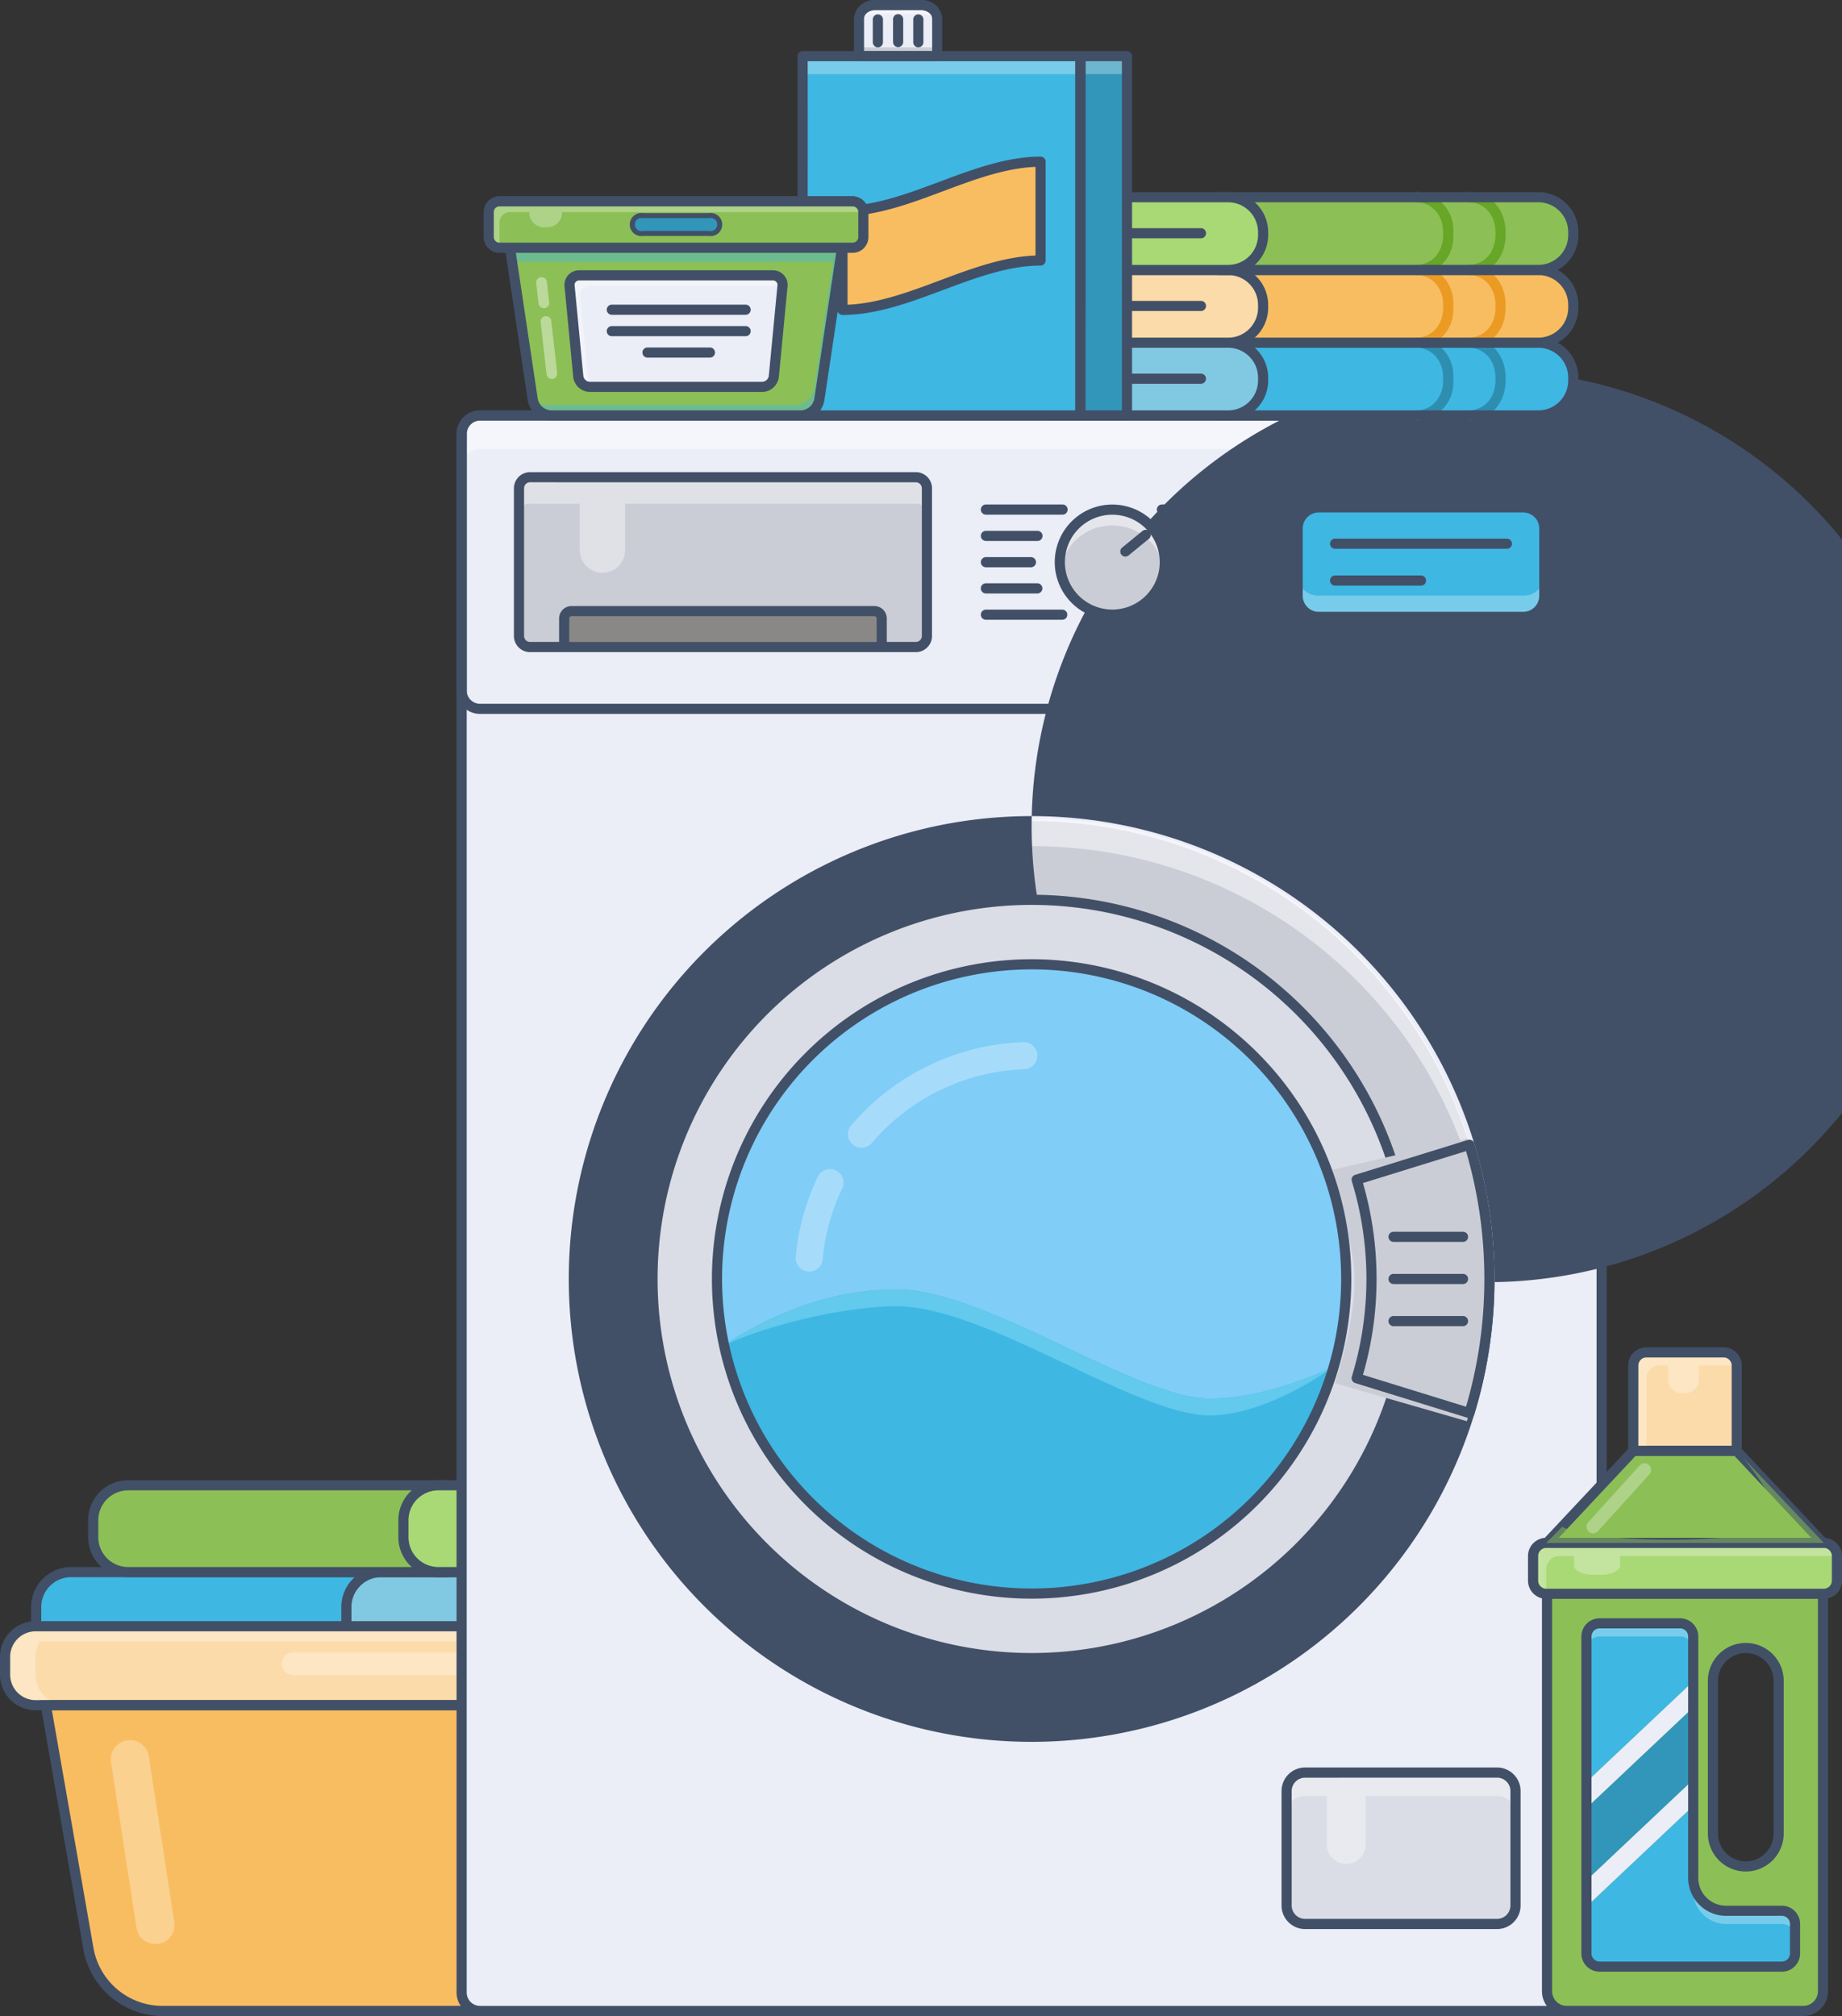 <svg xmlns="http://www.w3.org/2000/svg" width="601.131" height="657.896" viewBox="0 0 601.131 657.896">
  <rect x="0" y="0" width="601.131" height="657.896" fill="#333333" stroke="none"/>
  <g id="shirt-laundry-erestoration" transform="translate(-84.776 -70.341)">
    <g id="Group_5" data-name="Group 5" transform="translate(94.93 581.706)">
      <g id="Group_1" data-name="Group 1" transform="translate(1.656 1.656)">
        <path id="Rectangle_1" data-name="Rectangle 1" d="M11.391,0H115.347a11.389,11.389,0,0,1,11.391,11.391v5.547a11.393,11.393,0,0,1-11.393,11.393H11.391A11.391,11.391,0,0,1,0,16.94v-5.55A11.391,11.391,0,0,1,11.391,0Z" transform="translate(0 0)" fill="#3eb7e3"/>
      </g>
      <g id="Group_2" data-name="Group 2">
        <path id="Path_1" data-name="Path 1" d="M206.379,333.544H102.423A13.062,13.062,0,0,1,89.374,320.5V314.95A13.065,13.065,0,0,1,102.423,301.9H206.379a13.062,13.062,0,0,1,13.045,13.049v.952C219.424,322.843,213.821,333.544,206.379,333.544ZM102.423,305.211a9.748,9.748,0,0,0-9.737,9.737v5.545a9.748,9.748,0,0,0,9.737,9.737H206.379c5.183,0,9.732-8.933,9.732-14.33v-.952a9.745,9.745,0,0,0-9.732-9.737Z" transform="translate(-89.374 -301.901)" fill="#415067"/>
      </g>
      <g id="Group_3" data-name="Group 3" transform="translate(102.887 1.656)">
        <path id="Path_2" data-name="Path 2" d="M147.359,330.982h58.172c6.292,0,11.726-1.307,11.726-5.457,0-5.587-.166-11.123-.166-16.938,0-4.275-5.269-5.936-11.561-5.936H147.359a11.4,11.4,0,0,0-11.4,11.393v5.545a11.4,11.4,0,0,0,11.393,11.393Z" transform="translate(-135.964 -302.651)" fill="#81c9e3"/>
      </g>
      <g id="Group_4" data-name="Group 4" transform="translate(101.231)">
        <path id="Path_3" data-name="Path 3" d="M206.438,333.544H148.265A13.065,13.065,0,0,1,135.214,320.5V314.95A13.064,13.064,0,0,1,148.265,301.9h58.172c8.392,0,13.217,2.767,13.217,7.592,0,2.928.042,5.786.084,8.613.04,2.789.082,5.55.082,8.323C219.82,329.675,217.5,333.544,206.438,333.544Zm-58.172-28.333a9.748,9.748,0,0,0-9.739,9.737v5.545a9.748,9.748,0,0,0,9.739,9.737h58.172c3.028,0,10.07-.369,10.07-3.8,0-2.756-.042-5.5-.082-8.275-.042-2.844-.084-5.72-.084-8.663,0-3.975-7.581-4.28-9.9-4.28Z" transform="translate(-135.214 -301.901)" fill="#415067"/>
      </g>
    </g>
    <g id="Group_10" data-name="Group 10" transform="translate(113.542 553.373)">
      <g id="Group_6" data-name="Group 6" transform="translate(1.656 1.658)">
        <path id="Rectangle_2" data-name="Rectangle 2" d="M11.393,0H115.347a11.389,11.389,0,0,1,11.391,11.391v5.547a11.393,11.393,0,0,1-11.393,11.393H11.391A11.391,11.391,0,0,1,0,16.94V11.393A11.393,11.393,0,0,1,11.393,0Z" transform="translate(0 0)" fill="#8cc056"/>
      </g>
      <g id="Group_7" data-name="Group 7" transform="translate(0 0)">
        <path id="Path_4" data-name="Path 4" d="M214.807,320.714H110.849A13.062,13.062,0,0,1,97.8,307.665V302.12a13.065,13.065,0,0,1,13.047-13.049H214.807a13.062,13.062,0,0,1,13.045,13.049v.952C227.852,310.015,222.249,320.714,214.807,320.714ZM110.849,292.386a9.748,9.748,0,0,0-9.734,9.737v5.545a9.745,9.745,0,0,0,9.734,9.737H214.807c5.183,0,9.732-8.933,9.732-14.33v-.952a9.745,9.745,0,0,0-9.732-9.737Z" transform="translate(-97.802 -289.071)" fill="#415067"/>
      </g>
      <g id="Group_8" data-name="Group 8" transform="translate(102.885 1.658)">
        <path id="Path_5" data-name="Path 5" d="M155.788,318.153h58.172c6.292,0,11.726-1.307,11.726-5.457,0-5.587-.168-11.126-.168-16.938,0-4.278-5.267-5.936-11.558-5.936H155.788a11.4,11.4,0,0,0-11.4,11.393v5.545A11.4,11.4,0,0,0,155.788,318.153Z" transform="translate(-144.391 -289.822)" fill="#a8d975"/>
      </g>
      <g id="Group_9" data-name="Group 9" transform="translate(101.229 0)">
        <path id="Path_6" data-name="Path 6" d="M214.867,320.714H156.695a13.065,13.065,0,0,1-13.054-13.049V302.12a13.065,13.065,0,0,1,13.054-13.049h58.172c8.392,0,13.215,2.767,13.215,7.592,0,2.926.042,5.784.084,8.613.042,2.789.084,5.552.084,8.325C228.25,316.848,225.922,320.714,214.867,320.714Zm-58.172-28.331a9.75,9.75,0,0,0-9.741,9.737v5.545a9.75,9.75,0,0,0,9.741,9.737h58.172c3.028,0,10.07-.371,10.07-3.8,0-2.756-.042-5.5-.084-8.275-.042-2.847-.084-5.72-.084-8.663,0-3.975-7.579-4.28-9.9-4.28Z" transform="translate(-143.641 -289.071)" fill="#415067"/>
      </g>
    </g>
    <g id="Group_23" data-name="Group 23" transform="translate(84.776 599.373)">
      <g id="Group_11" data-name="Group 11" transform="translate(1.656 1.656)">
        <path id="Rectangle_3" data-name="Rectangle 3" d="M9.986,0H234.465a9.977,9.977,0,0,1,9.977,9.977V15.8a9.975,9.975,0,0,1-9.975,9.975H9.977A9.977,9.977,0,0,1,0,15.8V9.986A9.986,9.986,0,0,1,9.986,0Z" fill="#fbdbaa"/>
      </g>
      <g id="Group_12" data-name="Group 12" transform="translate(14.937 27.434)">
        <path id="Path_7" data-name="Path 7" d="M309.416,322.324l-.87,4.991L295.4,402.443A24.652,24.652,0,0,1,272,422.1H128.967a24.652,24.652,0,0,1-23.4-19.654L92.423,327.315l-.883-4.991Z" transform="translate(-91.54 -322.324)" fill="#f9bd61"/>
      </g>
      <g id="Group_13" data-name="Group 13" transform="translate(14.948 27.434)" opacity="0.5">
        <path id="Path_8" data-name="Path 8" d="M301.9,322.324H91.545l.883,4.991H300.961l-13.051,67.646A24.654,24.654,0,0,1,264.5,414.615H126.479a24.756,24.756,0,0,1-21.061-13.062l.157.9a24.652,24.652,0,0,0,23.4,19.654H272a24.652,24.652,0,0,0,23.4-19.654l13.146-75.128.87-4.991Z" transform="translate(-91.545 -322.324)" fill="#f9bd61"/>
      </g>
      <g id="Group_14" data-name="Group 14" transform="translate(12.992 25.778)">
        <path id="Path_9" data-name="Path 9" d="M273.049,424.655H130.038a26.361,26.361,0,0,1-25.025-21.019L90.659,321.574H312.437l-14.365,82.06a26.35,26.35,0,0,1-25.023,21.021ZM94.6,324.887l13.681,78.176a22.918,22.918,0,0,0,21.761,18.276H273.049a22.914,22.914,0,0,0,21.761-18.276L308.5,324.887Z" transform="translate(-90.659 -321.574)" fill="#415067"/>
      </g>
      <g id="Group_15" data-name="Group 15" transform="translate(1.656 1.656)" opacity="0.3">
        <path id="Path_10" data-name="Path 10" d="M320,310.651H95.5a9.979,9.979,0,0,0-9.977,9.973v5.815a9.98,9.98,0,0,0,9.977,9.986h9.975a9.977,9.977,0,0,1-9.975-9.984v-5.819a9.874,9.874,0,0,1,1.382-4.991H320a9.979,9.979,0,0,1,9.975,9.98v-4.989A9.977,9.977,0,0,0,320,310.651Z" transform="translate(-85.526 -310.651)" fill="#fff"/>
      </g>
      <g id="Group_17" data-name="Group 17" transform="translate(36.159 38.835)" opacity="0.3">
        <g id="Group_16" data-name="Group 16">
          <path id="Path_11" data-name="Path 11" d="M115.694,394.034a6.243,6.243,0,0,1-6.159-5.287l-8.312-54.076a6.236,6.236,0,1,1,12.328-1.895l8.314,54.074a6.234,6.234,0,0,1-5.218,7.109,6.679,6.679,0,0,1-.952.075Z" transform="translate(-101.15 -327.487)" fill="#fff"/>
        </g>
      </g>
      <g id="Group_18" data-name="Group 18">
        <path id="Path_12" data-name="Path 12" d="M320.9,338.992H96.41a11.651,11.651,0,0,1-11.634-11.642v-5.817A11.645,11.645,0,0,1,96.41,309.9H320.9a11.645,11.645,0,0,1,11.631,11.631v5.812A11.651,11.651,0,0,1,320.9,338.992ZM96.41,313.211a8.33,8.33,0,0,0-8.321,8.319v5.815a8.334,8.334,0,0,0,8.321,8.33H320.9a8.334,8.334,0,0,0,8.319-8.33v-5.817a8.328,8.328,0,0,0-8.319-8.317Z" transform="translate(-84.776 -309.901)" fill="#415067"/>
      </g>
      <g id="Group_20" data-name="Group 20" transform="translate(91.869 10.149)" opacity="0.3">
        <g id="Group_19" data-name="Group 19">
          <path id="Path_13" data-name="Path 13" d="M199.966,321.972H130.114a3.738,3.738,0,0,1,0-7.475h69.852a3.738,3.738,0,1,1,0,7.475Z" transform="translate(-126.377 -314.497)" fill="#fff"/>
        </g>
      </g>
      <g id="Group_22" data-name="Group 22" transform="translate(180.004 10.149)" opacity="0.3">
        <g id="Group_21" data-name="Group 21">
          <path id="Path_14" data-name="Path 14" d="M191.224,321.972h-21.2a3.738,3.738,0,0,1,0-7.475h21.2a3.738,3.738,0,1,1,0,7.475Z" transform="translate(-166.286 -314.497)" fill="#fff"/>
        </g>
      </g>
    </g>
    <g id="Group_86" data-name="Group 86" transform="translate(233.771 204.246)">
      <g id="Group_24" data-name="Group 24" transform="translate(1.656 1.663)">
        <path id="Rectangle_4" data-name="Rectangle 4" d="M6.022,0H366.014a6.027,6.027,0,0,1,6.027,6.027V514.641a6.031,6.031,0,0,1-6.031,6.031H6.024A6.024,6.024,0,0,1,0,514.647V6.022A6.022,6.022,0,0,1,6.022,0Z" fill="#ebedf7"/>
      </g>
      <g id="Group_25" data-name="Group 25" transform="translate(1.656 499.801)" opacity="0.8">
        <path id="Path_15" data-name="Path 15" d="M519.009,363.338H159.022A6.027,6.027,0,0,1,153,357.311v16.5a6.027,6.027,0,0,0,6.027,6.024H519.009a6.024,6.024,0,0,0,6.027-6.024V357.3a6.022,6.022,0,0,1-6.026,6.038Z" transform="translate(-152.995 -357.3)" fill="#ebedf7"/>
      </g>
      <g id="Group_26" data-name="Group 26" transform="translate(1.656 91.382)" opacity="0.6">
        <path id="Path_16" data-name="Path 16" d="M519.009,178.381H159.022A6.024,6.024,0,0,1,153,172.357v11a6.027,6.027,0,0,0,6.027,6.024h27.313v48.584a11,11,0,0,0,22,0V189.381h310.68a6.024,6.024,0,0,0,6.027-6.024v-11a6.022,6.022,0,0,1-6.026,6.024Z" transform="translate(-152.995 -172.357)" fill="#ebedf7"/>
      </g>
      <g id="Group_27" data-name="Group 27" transform="translate(1.656 1.663)">
        <path id="Rectangle_5" data-name="Rectangle 5" d="M6.024,0H366.016a6.024,6.024,0,0,1,6.024,6.024v83.7a6.031,6.031,0,0,1-6.031,6.031H6.031A6.031,6.031,0,0,1,0,89.714V6.024A6.024,6.024,0,0,1,6.024,0Z" transform="translate(0)" fill="#ebedf7"/>
      </g>
      <g id="Group_28" data-name="Group 28" transform="translate(1.656 1.663)" opacity="0.5">
        <path id="Path_17" data-name="Path 17" d="M519.009,131.73H159.022A6.031,6.031,0,0,0,153,137.759v11a6.031,6.031,0,0,1,6.027-6.031H519.009a6.029,6.029,0,0,1,6.027,6.031v-11a6.029,6.029,0,0,0-6.027-6.029Z" transform="translate(-152.995 -131.73)" fill="#fff"/>
      </g>
      <g id="Group_29" data-name="Group 29">
        <path id="Path_18" data-name="Path 18" d="M519.916,230.039H159.928a7.689,7.689,0,0,1-7.683-7.681v-83.7a7.692,7.692,0,0,1,7.683-7.685H519.916a7.694,7.694,0,0,1,7.683,7.685v83.7a7.692,7.692,0,0,1-7.683,7.681ZM159.928,134.3a4.375,4.375,0,0,0-4.37,4.373v83.7a4.372,4.372,0,0,0,4.37,4.368H519.916a4.375,4.375,0,0,0,4.37-4.368v-83.7a4.377,4.377,0,0,0-4.37-4.373Z" transform="translate(-152.245 -130.977)" fill="#415067"/>
      </g>
      <g id="Group_30" data-name="Group 30" transform="translate(270.883 444.534)">
        <path id="Path_19" data-name="Path 19" d="M343.59,381.681H280.93a6.035,6.035,0,0,1-6.022-6.031V338.294a6.024,6.024,0,0,1,6.022-6.02h62.66a6.02,6.02,0,0,1,6.018,6.02v37.35a6.033,6.033,0,0,1-6.018,6.038Z" transform="translate(-274.908 -332.274)" fill="#dadce6"/>
      </g>
      <g id="Group_31" data-name="Group 31" transform="translate(38.28 134.056)">
        <path id="Path_20" data-name="Path 20" d="M468.378,341.083a149.4,149.4,0,1,1-149.4-149.4,149.4,149.4,0,0,1,149.4,149.4Z" transform="translate(-169.579 -191.681)" fill="#cbcdd6"/>
      </g>
      <g id="Group_32" data-name="Group 32" transform="translate(38.277 280.037)">
        <path id="Path_21" data-name="Path 21" d="M318.975,402.489c-81.358,0-147.487-64.484-149.313-144.7-.026,1.146-.084,2.275-.084,3.421a149.4,149.4,0,1,0,298.794,0c0-1.146-.064-2.275-.091-3.421C466.469,338.006,400.335,402.489,318.975,402.489Z" transform="translate(-169.578 -257.785)" fill="#cbcdd6"/>
      </g>
      <g id="Group_33" data-name="Group 33" transform="translate(38.284 134.058)" opacity="0.5">
        <path id="Path_22" data-name="Path 22" d="M318.971,199.835c81.36,0,147.487,64.468,149.318,144.678.026-1.144.086-2.283.086-3.432a149.4,149.4,0,1,0-298.794,0c0,1.148.062,2.288.088,3.432C171.489,264.3,237.614,199.835,318.971,199.835Z" transform="translate(-169.581 -191.682)" fill="#fff"/>
      </g>
      <g id="Group_34" data-name="Group 34" transform="translate(36.623 132.408)">
        <path id="Path_23" data-name="Path 23" d="M319.88,493.037A151.051,151.051,0,1,1,470.931,341.986,151.051,151.051,0,0,1,319.88,493.037Zm0-298.79a148.783,148.783,0,1,0,0-.009Z" transform="translate(-168.829 -190.935)" fill="#415067"/>
      </g>
      <g id="Group_35" data-name="Group 35" transform="translate(63.952 159.734)">
        <path id="Path_24" data-name="Path 24" d="M428.645,327.032a123.718,123.718,0,1,1,0-.009Z" transform="translate(-181.204 -203.309)" fill="#dadce6"/>
      </g>
      <g id="Group_36" data-name="Group 36" transform="translate(85.008 180.769)">
        <path id="Path_25" data-name="Path 25" d="M396.071,315.522a103.233,103.233,0,1,0,0,.012Z" transform="translate(-190.739 -212.834)" fill="#80cdf8"/>
      </g>
      <g id="Group_37" data-name="Group 37" transform="translate(110.675 247.591)" opacity="0.3">
        <path id="Path_26" data-name="Path 26" d="M206.784,276.543a2.864,2.864,0,0,1-.411-.02,4.417,4.417,0,0,1-3.993-4.8,76.61,76.61,0,0,1,7.288-26.279,4.417,4.417,0,0,1,7.95,3.836,67.8,67.8,0,0,0-6.453,23.263A4.417,4.417,0,0,1,206.784,276.543Z" transform="translate(-202.362 -243.093)" fill="#fff"/>
      </g>
      <g id="Group_38" data-name="Group 38" transform="translate(127.733 206.171)" opacity="0.3">
        <path id="Path_27" data-name="Path 27" d="M214.507,258.79a4.417,4.417,0,0,1-3.361-7.288,77.475,77.475,0,0,1,56.18-27.163,4.419,4.419,0,1,1,.3,8.833,68.611,68.611,0,0,0-49.759,24.071A4.416,4.416,0,0,1,214.507,258.79Z" transform="translate(-210.086 -224.337)" fill="#fff"/>
      </g>
      <g id="Group_39" data-name="Group 39" transform="translate(62.286 158.08)">
        <path id="Path_28" data-name="Path 28" d="M305.838,453.318a125.379,125.379,0,1,1,125.37-125.377A125.381,125.381,0,0,1,305.838,453.318Zm0-247.448A122.067,122.067,0,1,0,427.9,327.934,122.068,122.068,0,0,0,305.838,205.87Z" transform="translate(-180.45 -202.56)" fill="#415067"/>
      </g>
      <g id="Group_40" data-name="Group 40" transform="translate(0 0.007)">
        <path id="Path_29" data-name="Path 29" d="M519.916,654.964H159.928a7.689,7.689,0,0,1-7.683-7.681V138.665a7.692,7.692,0,0,1,7.683-7.685H519.916a7.694,7.694,0,0,1,7.683,7.685V647.284A7.692,7.692,0,0,1,519.916,654.964ZM159.928,134.293a4.375,4.375,0,0,0-4.37,4.373V647.284a4.373,4.373,0,0,0,4.37,4.368H519.916a4.375,4.375,0,0,0,4.37-4.368V138.665a4.377,4.377,0,0,0-4.37-4.373Z" transform="translate(-152.245 -130.98)" fill="#415067"/>
      </g>
      <g id="Group_41" data-name="Group 41" transform="translate(270.883 444.541)" opacity="0.4">
        <path id="Path_30" data-name="Path 30" d="M343.59,332.277H280.93a6.024,6.024,0,0,0-6.022,6.013v7.416a5.894,5.894,0,0,1,6.022-5.755h7.093v15.768a6.342,6.342,0,0,0,12.685,0V339.951H343.59a5.892,5.892,0,0,1,6.018,5.755V338.29A6.02,6.02,0,0,0,343.59,332.277Z" transform="translate(-274.908 -332.277)" fill="#fff"/>
      </g>
      <g id="Group_74" data-name="Group 74" transform="translate(18.716 20.171)">
        <g id="Group_48" data-name="Group 48">
          <g id="Group_42" data-name="Group 42" transform="translate(1.656 1.656)">
            <path id="Path_31" data-name="Path 31" d="M291,196.277H165.089a3.613,3.613,0,0,1-3.62-3.608V144.48a3.62,3.62,0,0,1,3.62-3.62H291a3.617,3.617,0,0,1,3.608,3.62v48.193a3.611,3.611,0,0,1-3.608,3.6Z" transform="translate(-161.47 -140.861)" fill="#cbcdd6"/>
          </g>
          <g id="Group_43" data-name="Group 43" transform="translate(1.647 1.671)" opacity="0.4">
            <path id="Path_32" data-name="Path 32" d="M290.97,140.868H165.094a3.606,3.606,0,0,0-3.628,3.578v8.076a3.394,3.394,0,0,1,3.628-3.019h16.218v15.125a7.4,7.4,0,1,0,14.8,0V149.5h94.86a3.361,3.361,0,0,1,3.63,3.019v-8.076a3.575,3.575,0,0,0-3.628-3.578Z" transform="translate(-161.466 -140.868)" fill="#fff"/>
          </g>
          <g id="Group_44" data-name="Group 44">
            <path id="Path_33" data-name="Path 33" d="M291.9,198.84H166a5.276,5.276,0,0,1-5.276-5.265V145.387A5.28,5.28,0,0,1,166,140.111H291.9a5.278,5.278,0,0,1,5.265,5.276V193.58a5.271,5.271,0,0,1-5.265,5.26ZM166,143.41a1.965,1.965,0,0,0-1.963,1.963v48.193A1.959,1.959,0,0,0,166,195.519H291.9a1.952,1.952,0,0,0,1.952-1.952v-48.18a1.959,1.959,0,0,0-1.952-1.963Z" transform="translate(-160.72 -140.111)" fill="#415067"/>
          </g>
          <g id="Group_45" data-name="Group 45" transform="translate(16.415 45.344)">
            <path id="Path_34" data-name="Path 34" d="M269.357,160.644H170.569a2.409,2.409,0,0,0-2.416,2.4v9.324h103.62v-9.324a2.409,2.409,0,0,0-2.416-2.4Z" transform="translate(-168.153 -160.644)" fill="#8a8886"/>
          </g>
          <g id="Group_46" data-name="Group 46" transform="translate(16.415 45.344)" opacity="0.5">
            <path id="Path_35" data-name="Path 35" d="M269.357,160.644H170.569a2.409,2.409,0,0,0-2.416,2.4v5.5a2.409,2.409,0,0,1,2.416-2.407h98.788a2.409,2.409,0,0,1,2.416,2.407v-5.5a2.409,2.409,0,0,0-2.416-2.4Z" transform="translate(-168.153 -160.644)" fill="#8a8886"/>
          </g>
          <g id="Group_47" data-name="Group 47" transform="translate(14.752 43.688)">
            <path id="Path_36" data-name="Path 36" d="M274.339,174.935H167.4v-10.98a4.07,4.07,0,0,1,4.072-4.061h98.788a4.07,4.07,0,0,1,4.072,4.061Zm-103.62-3.313H271.027v-7.667a.755.755,0,0,0-.76-.749H171.479a.755.755,0,0,0-.76.749Z" transform="translate(-167.4 -159.894)" fill="#415067"/>
          </g>
        </g>
        <g id="Group_56" data-name="Group 56" transform="translate(254.117 9.845)">
          <g id="Group_49" data-name="Group 49" transform="translate(1.656 1.659)">
            <path id="Path_37" data-name="Path 37" d="M350.165,181.051H283.413a6.864,6.864,0,0,1-6.872-6.872v-22a6.861,6.861,0,0,1,6.872-6.861h66.752a6.861,6.861,0,0,1,6.872,6.861v22a6.863,6.863,0,0,1-6.872,6.872Z" transform="translate(-276.541 -145.32)" fill="#3eb7e3"/>
          </g>
          <g id="Group_50" data-name="Group 50" transform="translate(1.656 1.656)" opacity="0.4">
            <path id="Path_38" data-name="Path 38" d="M350.165,145.319H283.413a6.861,6.861,0,0,0-6.872,6.861v6.66a6.733,6.733,0,0,1,6.872-6.594h66.752a6.733,6.733,0,0,1,6.872,6.594v-6.66a6.861,6.861,0,0,0-6.872-6.861Z" transform="translate(-276.541 -145.319)" fill="#3eb7e3"/>
          </g>
          <g id="Group_51" data-name="Group 51" transform="translate(1.656 23.87)" opacity="0.3">
            <path id="Path_39" data-name="Path 39" d="M350.165,168.9H283.413a6.861,6.861,0,0,1-6.872-6.861v-6.658a6.733,6.733,0,0,0,6.872,6.592h66.752a6.733,6.733,0,0,0,6.872-6.592v6.658a6.861,6.861,0,0,1-6.872,6.861Z" transform="translate(-276.541 -155.378)" fill="#fff"/>
          </g>
          <g id="Group_52" data-name="Group 52">
            <path id="Path_40" data-name="Path 40" d="M351.072,183.613H284.32a8.538,8.538,0,0,1-8.529-8.529v-22a8.531,8.531,0,0,1,8.529-8.518h66.752a8.531,8.531,0,0,1,8.529,8.518v22a8.537,8.537,0,0,1-8.529,8.529ZM284.32,147.882a5.218,5.218,0,0,0-5.216,5.205v22a5.223,5.223,0,0,0,5.216,5.216h66.752a5.221,5.221,0,0,0,5.216-5.216v-22a5.216,5.216,0,0,0-5.216-5.205Z" transform="translate(-275.791 -144.569)" fill="#415067"/>
          </g>
          <g id="Group_55" data-name="Group 55" transform="translate(12.221 11.846)">
            <g id="Group_53" data-name="Group 53">
              <path id="Path_41" data-name="Path 41" d="M339.036,153.246H282.981a1.656,1.656,0,0,1,0-3.312h56.055a1.656,1.656,0,0,1,0,3.313Z" transform="translate(-281.325 -149.933)" fill="#415067"/>
            </g>
            <g id="Group_54" data-name="Group 54" transform="translate(0 12.029)">
              <path id="Path_42" data-name="Path 42" d="M311.014,158.693H282.981a1.656,1.656,0,0,1,0-3.313h28.033a1.656,1.656,0,0,1,0,3.313Z" transform="translate(-281.325 -155.38)" fill="#415067"/>
            </g>
          </g>
        </g>
        <g id="Group_73" data-name="Group 73" transform="translate(152.376 10.554)">
          <g id="Group_61" data-name="Group 61" transform="translate(24.126 0.02)">
            <g id="Group_57" data-name="Group 57" transform="translate(1.647 1.658)">
              <path id="Path_43" data-name="Path 43" d="M275.665,162.789a17.126,17.126,0,1,1-5.016-12.123A17.136,17.136,0,0,1,275.665,162.789Z" transform="translate(-241.391 -145.65)" fill="#cbcdd6"/>
            </g>
            <g id="Group_58" data-name="Group 58" transform="translate(1.647 1.65)" opacity="0.5">
              <path id="Path_44" data-name="Path 44" d="M258.523,150.831a16.958,16.958,0,0,1,16.894,14.381,16.593,16.593,0,0,0,.247-2.429,17.137,17.137,0,1,0-34.274,0,16.3,16.3,0,0,0,.25,2.429,16.949,16.949,0,0,1,16.883-14.381Z" transform="translate(-241.391 -145.646)" fill="#fff"/>
            </g>
            <g id="Group_59" data-name="Group 59">
              <path id="Path_45" data-name="Path 45" d="M259.425,182.476a18.789,18.789,0,1,1,18.8-18.771,18.789,18.789,0,0,1-18.8,18.771Zm0-34.263A15.476,15.476,0,1,0,274.91,163.7a15.476,15.476,0,0,0-15.485-15.481Z" transform="translate(-240.645 -144.899)" fill="#415067"/>
            </g>
            <g id="Group_60" data-name="Group 60" transform="translate(21.386 8.24)">
              <path id="Path_46" data-name="Path 46" d="M251.987,157.366a1.656,1.656,0,0,1-1.049-2.939L257.574,149a1.656,1.656,0,1,1,2.1,2.564l-6.636,5.424a1.654,1.654,0,0,1-1.049.373Z" transform="translate(-250.329 -148.63)" fill="#415067"/>
            </g>
          </g>
          <g id="Group_72" data-name="Group 72">
            <g id="Group_62" data-name="Group 62" transform="translate(57.446)">
              <path id="Path_47" data-name="Path 47" d="M282.434,148.2H257.389a1.656,1.656,0,0,1,0-3.312h25.045a1.656,1.656,0,1,1,0,3.313Z" transform="translate(-255.733 -144.89)" fill="#415067"/>
            </g>
            <g id="Group_63" data-name="Group 63" transform="translate(0.009)">
              <path id="Path_48" data-name="Path 48" d="M256.392,148.2H231.38a1.656,1.656,0,1,1,0-3.312h25.012a1.656,1.656,0,1,1,0,3.313Z" transform="translate(-229.724 -144.89)" fill="#415067"/>
            </g>
            <g id="Group_64" data-name="Group 64" transform="translate(65.621 8.59)">
              <path id="Path_49" data-name="Path 49" d="M277.961,152.093h-16.87a1.656,1.656,0,0,1,0-3.313h16.87a1.656,1.656,0,1,1,0,3.313Z" transform="translate(-259.435 -148.78)" fill="#415067"/>
            </g>
            <g id="Group_65" data-name="Group 65" transform="translate(0.009 8.59)">
              <path id="Path_50" data-name="Path 50" d="M248.2,152.093H231.38a1.656,1.656,0,0,1,0-3.313H248.2a1.656,1.656,0,1,1,0,3.313Z" transform="translate(-229.724 -148.78)" fill="#415067"/>
            </g>
            <g id="Group_66" data-name="Group 66" transform="translate(67.743 17.172)">
              <path id="Path_51" data-name="Path 51" d="M276.8,155.979H262.052a1.656,1.656,0,0,1,0-3.312H276.8a1.656,1.656,0,1,1,0,3.313Z" transform="translate(-260.396 -152.666)" fill="#415067"/>
            </g>
            <g id="Group_67" data-name="Group 67" transform="translate(0.009 17.172)">
              <path id="Path_52" data-name="Path 52" d="M246.072,155.979H231.38a1.656,1.656,0,0,1,0-3.312h14.692a1.656,1.656,0,1,1,0,3.313Z" transform="translate(-229.724 -152.666)" fill="#415067"/>
            </g>
            <g id="Group_68" data-name="Group 68" transform="translate(65.674 25.712)">
              <path id="Path_53" data-name="Path 53" d="M277.932,159.846H261.115a1.656,1.656,0,0,1,0-3.312h16.817a1.656,1.656,0,1,1,0,3.313Z" transform="translate(-259.459 -156.533)" fill="#415067"/>
            </g>
            <g id="Group_69" data-name="Group 69" transform="translate(0 25.712)">
              <path id="Path_54" data-name="Path 54" d="M248.16,159.846H231.376a1.656,1.656,0,1,1,0-3.312H248.16a1.656,1.656,0,1,1,0,3.313Z" transform="translate(-229.72 -156.533)" fill="#415067"/>
            </g>
            <g id="Group_70" data-name="Group 70" transform="translate(57.536 34.302)">
              <path id="Path_55" data-name="Path 55" d="M282.385,163.736H257.43a1.656,1.656,0,0,1,0-3.313h24.954a1.656,1.656,0,1,1,0,3.313Z" transform="translate(-255.774 -160.423)" fill="#415067"/>
            </g>
            <g id="Group_71" data-name="Group 71" transform="translate(0.009 34.302)">
              <path id="Path_56" data-name="Path 56" d="M256.286,163.736H231.38a1.656,1.656,0,0,1,0-3.313h24.906a1.656,1.656,0,0,1,0,3.313Z" transform="translate(-229.724 -160.423)" fill="#415067"/>
            </g>
          </g>
        </g>
      </g>
      <g id="Group_75" data-name="Group 75" transform="translate(269.227 442.878)">
        <path id="Path_57" data-name="Path 57" d="M344.5,384.251h-62.66a7.692,7.692,0,0,1-7.678-7.687V339.2a7.687,7.687,0,0,1,7.678-7.676H344.5a7.685,7.685,0,0,1,7.674,7.676v37.35a7.69,7.69,0,0,1-7.674,7.7Zm-62.66-49.4a4.37,4.37,0,0,0-4.366,4.35v37.35a4.374,4.374,0,0,0,4.366,4.375H344.5a4.373,4.373,0,0,0,4.362-4.375V339.2a4.368,4.368,0,0,0-4.362-4.364Z" transform="translate(-274.158 -331.524)" fill="#415067"/>
      </g>
      <g id="Group_76" data-name="Group 76" transform="translate(284.144 237.645)">
        <path id="Path_58" data-name="Path 58" d="M326.683,238.589l-45.77,10.6c3.131,10.231,8.946,23.936,8.946,35.208s-3.251,23.81-6.38,34.04l43,12.384a166.177,166.177,0,0,0,7.374-46.424,161.8,161.8,0,0,0-7.168-45.808Z" transform="translate(-280.913 -238.589)" fill="#cbcdd6"/>
      </g>
      <g id="Group_77" data-name="Group 77" transform="translate(293.75 239.681)">
        <path id="Path_59" data-name="Path 59" d="M322.05,239.511,285.263,250.9a110.831,110.831,0,0,1,0,64.78l36.787,11.38A149.63,149.63,0,0,0,322.05,239.511Z" transform="translate(-285.263 -239.511)" fill="#cbcdd6"/>
      </g>
      <g id="Group_78" data-name="Group 78" transform="translate(292.093 238.017)">
        <path id="Path_60" data-name="Path 60" d="M322.956,329.615a1.651,1.651,0,0,1-.49-.073l-36.787-11.38a1.656,1.656,0,0,1-1.093-2.069,109.175,109.175,0,0,0,0-63.808,1.656,1.656,0,0,1,1.093-2.069l36.787-11.384a1.658,1.658,0,0,1,2.074,1.093,151.314,151.314,0,0,1,0,88.524A1.658,1.658,0,0,1,322.956,329.615Zm-34.733-14.133,33.631,10.4a148.1,148.1,0,0,0,0-83.4L288.223,252.9A112.467,112.467,0,0,1,288.223,315.481Z" transform="translate(-284.513 -238.757)" fill="#415067"/>
      </g>
      <g id="Group_79" data-name="Group 79" transform="translate(304.13 281.801)">
        <path id="Path_61" data-name="Path 61" d="M314.286,261.9H291.619a1.656,1.656,0,0,1,0-3.312h22.667a1.656,1.656,0,1,1,0,3.313Z" transform="translate(-289.963 -258.584)" fill="#415067"/>
      </g>
      <g id="Group_80" data-name="Group 80" transform="translate(304.13 295.55)">
        <path id="Path_62" data-name="Path 62" d="M314.286,268.123H291.619a1.656,1.656,0,0,1,0-3.312h22.667a1.656,1.656,0,1,1,0,3.313Z" transform="translate(-289.963 -264.81)" fill="#415067"/>
      </g>
      <g id="Group_81" data-name="Group 81" transform="translate(304.13 268.052)">
        <path id="Path_63" data-name="Path 63" d="M314.286,255.671H291.619a1.656,1.656,0,0,1,0-3.312h22.667a1.656,1.656,0,1,1,0,3.313Z" transform="translate(-289.963 -252.358)" fill="#415067"/>
      </g>
      <g id="Group_83" data-name="Group 83" transform="translate(87.316 286.863)">
        <g id="Group_82" data-name="Group 82">
          <path id="Path_64" data-name="Path 64" d="M390.739,286.117a102.666,102.666,0,0,1-198.955-7.036c21.717-14.3,41.517-18.206,56.2-18.206,29.592,0,77.869,35.636,102.448,35.636C362.966,296.512,377.871,292.056,390.739,286.117Z" transform="translate(-191.784 -260.876)" fill="#3eb7e3"/>
        </g>
      </g>
      <g id="Group_84" data-name="Group 84" transform="translate(87.316 286.858)">
        <path id="Path_65" data-name="Path 65" d="M247.982,266.377c29.592,0,77.869,35.638,102.448,35.638,11.85,0,27.039-6.612,40.309-15.9-12.868,5.938-27.768,10.395-40.309,10.395-24.579,0-72.862-35.636-102.448-35.636-14.681,0-34.481,3.907-56.2,18.206C209.292,271.222,233.579,266.377,247.982,266.377Z" transform="translate(-191.784 -260.874)" fill="#63c9ed"/>
      </g>
      <g id="Group_85" data-name="Group 85" transform="translate(83.339 179.122)">
        <path id="Path_66" data-name="Path 66" d="M294.319,420.746A104.329,104.329,0,1,1,398.641,316.422,104.33,104.33,0,0,1,294.319,420.746Zm0-205.343a101.017,101.017,0,1,0,101.01,101.016A101.018,101.018,0,0,0,294.319,215.4Z" transform="translate(-189.983 -212.088)" fill="#415067"/>
      </g>
    </g>
    <g id="Group_117" data-name="Group 117" transform="translate(414.037 133.045)">
      <g id="Group_96" data-name="Group 96" transform="translate(0 47.471)">
        <g id="Group_87" data-name="Group 87" transform="translate(57.444 1.656)">
          <path id="Rectangle_6" data-name="Rectangle 6" d="M11.391,0H115.347a11.389,11.389,0,0,1,11.391,11.391v.954a11.391,11.391,0,0,1-11.391,11.391H11.391A11.391,11.391,0,0,1,0,12.345v-.954A11.391,11.391,0,0,1,11.391,0Z" transform="translate(0 0)" fill="#3eb7e3"/>
        </g>
        <g id="Group_89" data-name="Group 89" transform="translate(150.004 0)">
          <g id="Group_88" data-name="Group 88">
            <path id="Path_67" data-name="Path 67" d="M301.8,147.281v-3.313c5.079,0,8.776-4.094,8.776-9.737v-.952c0-5.642-3.69-9.737-8.776-9.737v-3.313c7,0,12.089,5.488,12.089,13.049v.952C313.886,141.793,308.8,147.281,301.8,147.281Z" transform="translate(-301.8 -120.231)" fill="#2e8eb0"/>
          </g>
        </g>
        <g id="Group_91" data-name="Group 91" transform="translate(132.912 0)">
          <g id="Group_90" data-name="Group 90">
            <path id="Path_68" data-name="Path 68" d="M294.06,147.281v-3.313c5.079,0,8.787-4.094,8.787-9.737v-.952c0-5.642-3.7-9.737-8.787-9.737v-3.313a12.323,12.323,0,0,1,12.1,13.049v.952a12.323,12.323,0,0,1-12.1,13.049Z" transform="translate(-294.06 -120.231)" fill="#2e8eb0"/>
          </g>
        </g>
        <g id="Group_92" data-name="Group 92" transform="translate(55.787 0)">
          <path id="Path_69" data-name="Path 69" d="M376.137,147.281H272.181a13.062,13.062,0,0,1-13.045-13.049v-.952a13.062,13.062,0,0,1,13.045-13.049H376.137a13.062,13.062,0,0,1,13.047,13.049v.952a13.062,13.062,0,0,1-13.047,13.049ZM272.181,123.544a9.745,9.745,0,0,0-9.732,9.737v.952a9.745,9.745,0,0,0,9.732,9.737H376.137a9.745,9.745,0,0,0,9.734-9.737v-.952a9.745,9.745,0,0,0-9.734-9.737Z" transform="translate(-259.136 -120.231)" fill="#415067"/>
        </g>
        <g id="Group_93" data-name="Group 93" transform="translate(1.656 1.656)">
          <path id="Path_70" data-name="Path 70" d="M304.521,144.719H246.35c-6.292,0-11.726-1.307-11.726-5.459,0-5.583,10.892-6.528,10.892-6.528s-10.724,0-10.724-5.815c0-4.275,5.267-5.936,11.558-5.936h58.17a11.4,11.4,0,0,1,11.4,11.391v.954a11.4,11.4,0,0,1-11.4,11.393Z" transform="translate(-234.624 -120.981)" fill="#81c9e3"/>
        </g>
        <g id="Group_94" data-name="Group 94">
          <path id="Path_71" data-name="Path 71" d="M305.427,147.281h-58.17c-11.059,0-13.383-3.871-13.383-7.115a7.131,7.131,0,0,1,4.9-6.281,6.625,6.625,0,0,1-4.73-6.062c0-4.825,4.816-7.592,13.215-7.592h58.17A13.065,13.065,0,0,1,318.48,133.28v.952A13.065,13.065,0,0,1,305.427,147.281Zm-58.17-23.738c-2.323,0-9.9.309-9.9,4.28s8.977,4.158,9.067,4.158a1.658,1.658,0,1,1,.144,3.313c-2.429.221-9.379,1.575-9.379,4.878,0,3.43,7.04,3.8,10.07,3.8h58.17a9.75,9.75,0,0,0,9.741-9.737v-.952a9.75,9.75,0,0,0-9.741-9.737Z" transform="translate(-233.874 -120.231)" fill="#415067"/>
        </g>
        <g id="Group_95" data-name="Group 95" transform="translate(10.892 11.751)">
          <path id="Path_72" data-name="Path 72" d="M290.576,128.865H240.462a1.656,1.656,0,0,1,0-3.313h50.114a1.656,1.656,0,1,1,0,3.313Z" transform="translate(-238.806 -125.552)" fill="#415067"/>
        </g>
      </g>
      <g id="Group_106" data-name="Group 106" transform="translate(0 23.735)">
        <g id="Group_97" data-name="Group 97" transform="translate(57.444 1.656)">
          <path id="Rectangle_7" data-name="Rectangle 7" d="M11.4,0H115.347a11.389,11.389,0,0,1,11.391,11.391v.95a11.4,11.4,0,0,1-11.4,11.4H11.391A11.391,11.391,0,0,1,0,12.345V11.4A11.4,11.4,0,0,1,11.4,0Z" transform="translate(0 0)" fill="#f9bd61"/>
        </g>
        <g id="Group_99" data-name="Group 99" transform="translate(150.004)">
          <g id="Group_98" data-name="Group 98">
            <path id="Path_73" data-name="Path 73" d="M301.8,136.531v-3.313c5.079,0,8.776-4.094,8.776-9.739v-.945c0-5.645-3.69-9.739-8.776-9.739v-3.313c7,0,12.089,5.488,12.089,13.051v.945C313.886,131.043,308.8,136.531,301.8,136.531Z" transform="translate(-301.8 -109.483)" fill="#eb9b23"/>
          </g>
        </g>
        <g id="Group_101" data-name="Group 101" transform="translate(132.912)">
          <g id="Group_100" data-name="Group 100">
            <path id="Path_74" data-name="Path 74" d="M294.06,136.531v-3.313c5.079,0,8.787-4.094,8.787-9.739v-.945c0-5.645-3.7-9.739-8.787-9.739v-3.313a12.323,12.323,0,0,1,12.1,13.051v.945a12.325,12.325,0,0,1-12.1,13.051Z" transform="translate(-294.06 -109.483)" fill="#eb9b23"/>
          </g>
        </g>
        <g id="Group_102" data-name="Group 102" transform="translate(55.787)">
          <path id="Path_75" data-name="Path 75" d="M376.137,136.531H272.181a13.062,13.062,0,0,1-13.045-13.051v-.945a13.062,13.062,0,0,1,13.045-13.051H376.137a13.062,13.062,0,0,1,13.047,13.051v.945a13.062,13.062,0,0,1-13.047,13.051ZM272.181,112.8a9.745,9.745,0,0,0-9.732,9.739v.945a9.745,9.745,0,0,0,9.732,9.739H376.137a9.748,9.748,0,0,0,9.734-9.739v-.945a9.748,9.748,0,0,0-9.734-9.739Z" transform="translate(-259.136 -109.483)" fill="#415067"/>
        </g>
        <g id="Group_103" data-name="Group 103" transform="translate(1.656 1.656)">
          <path id="Path_76" data-name="Path 76" d="M304.521,133.968H246.35c-6.292,0-11.726-1.307-11.726-5.461,0-5.578,10.892-6.526,10.892-6.526s-10.724,0-10.724-5.819c0-4.271,5.267-5.929,11.558-5.929h58.17a11.4,11.4,0,0,1,11.4,11.4v.945a11.4,11.4,0,0,1-11.4,11.4Z" transform="translate(-234.624 -110.233)" fill="#fbdbaa"/>
        </g>
        <g id="Group_104" data-name="Group 104">
          <path id="Path_77" data-name="Path 77" d="M305.427,136.531h-58.17c-11.059,0-13.383-3.869-13.383-7.118a7.133,7.133,0,0,1,4.9-6.281,6.625,6.625,0,0,1-4.735-6.064c0-4.821,4.816-7.586,13.215-7.586h58.17a13.067,13.067,0,0,1,13.054,13.051v.945a13.067,13.067,0,0,1-13.054,13.051ZM247.257,112.8c-2.323,0-9.9.309-9.9,4.273,0,3.381,6.716,4.156,9.07,4.163a1.658,1.658,0,1,1,.141,3.313c-2.429.221-9.379,1.577-9.379,4.876,0,3.436,7.04,3.8,10.07,3.8h58.17a9.75,9.75,0,0,0,9.741-9.739v-.945a9.75,9.75,0,0,0-9.741-9.739Z" transform="translate(-233.874 -109.483)" fill="#415067"/>
        </g>
        <g id="Group_105" data-name="Group 105" transform="translate(10.892 11.742)">
          <path id="Path_78" data-name="Path 78" d="M290.576,118.113H240.462a1.656,1.656,0,0,1,0-3.312h50.114a1.656,1.656,0,1,1,0,3.313Z" transform="translate(-238.806 -114.8)" fill="#415067"/>
        </g>
      </g>
      <g id="Group_116" data-name="Group 116">
        <g id="Group_107" data-name="Group 107" transform="translate(57.444 1.656)">
          <path id="Rectangle_8" data-name="Rectangle 8" d="M11.393,0H115.347a11.389,11.389,0,0,1,11.391,11.391v.954a11.388,11.388,0,0,1-11.388,11.388H11.391A11.391,11.391,0,0,1,0,12.345v-.952A11.393,11.393,0,0,1,11.393,0Z" transform="translate(0 0)" fill="#8cc056"/>
        </g>
        <g id="Group_109" data-name="Group 109" transform="translate(150.004 0)">
          <g id="Group_108" data-name="Group 108">
            <path id="Path_79" data-name="Path 79" d="M301.8,125.783V122.47c5.079,0,8.776-4.1,8.776-9.737v-.954c0-5.64-3.69-9.732-8.776-9.732V98.735c7,0,12.089,5.486,12.089,13.045v.954C313.886,120.3,308.8,125.783,301.8,125.783Z" transform="translate(-301.8 -98.735)" fill="#67a626"/>
          </g>
        </g>
        <g id="Group_111" data-name="Group 111" transform="translate(132.912 0)">
          <g id="Group_110" data-name="Group 110">
            <path id="Path_80" data-name="Path 80" d="M294.06,125.783V122.47c5.079,0,8.787-4.1,8.787-9.737v-.954c0-5.64-3.7-9.732-8.787-9.732V98.735a12.32,12.32,0,0,1,12.1,13.045v.954a12.325,12.325,0,0,1-12.1,13.049Z" transform="translate(-294.06 -98.735)" fill="#67a626"/>
          </g>
        </g>
        <g id="Group_112" data-name="Group 112" transform="translate(55.787)">
          <path id="Path_81" data-name="Path 81" d="M376.137,125.783H272.181a13.062,13.062,0,0,1-13.045-13.049v-.954a13.06,13.06,0,0,1,13.045-13.045H376.137a13.06,13.06,0,0,1,13.047,13.045v.954a13.062,13.062,0,0,1-13.047,13.049ZM272.181,102.048a9.743,9.743,0,0,0-9.732,9.732v.954a9.745,9.745,0,0,0,9.732,9.737H376.137a9.745,9.745,0,0,0,9.734-9.737v-.954a9.743,9.743,0,0,0-9.734-9.732Z" transform="translate(-259.136 -98.735)" fill="#415067"/>
        </g>
        <g id="Group_113" data-name="Group 113" transform="translate(1.656 1.656)">
          <path id="Path_82" data-name="Path 82" d="M304.521,123.22H246.35c-6.292,0-11.726-1.307-11.726-5.461,0-5.578,10.892-6.523,10.892-6.523s-10.724,0-10.724-5.817c0-4.275,5.267-5.934,11.558-5.934h58.17a11.4,11.4,0,0,1,11.4,11.391v.952a11.4,11.4,0,0,1-11.4,11.393Z" transform="translate(-234.624 -99.485)" fill="#a8d975"/>
        </g>
        <g id="Group_114" data-name="Group 114">
          <path id="Path_83" data-name="Path 83" d="M305.427,125.783h-58.17c-11.059,0-13.383-3.871-13.383-7.118a7.129,7.129,0,0,1,4.9-6.278,6.625,6.625,0,0,1-4.733-6.062c0-4.823,4.816-7.59,13.215-7.59h58.17A13.062,13.062,0,0,1,318.48,111.78v.954a13.065,13.065,0,0,1-13.054,13.049Zm-58.17-23.735c-2.323,0-9.9.307-9.9,4.278,0,3.377,6.716,4.154,9.07,4.161a1.658,1.658,0,1,1,.141,3.313c-2.429.221-9.379,1.575-9.379,4.874,0,3.434,7.04,3.8,10.07,3.8h58.17a9.75,9.75,0,0,0,9.741-9.737v-.954a9.748,9.748,0,0,0-9.741-9.732Z" transform="translate(-233.874 -98.735)" fill="#415067"/>
        </g>
        <g id="Group_115" data-name="Group 115" transform="translate(10.892 11.751)">
          <path id="Path_84" data-name="Path 84" d="M290.576,107.369H240.462a1.656,1.656,0,0,1,0-3.313h50.114a1.656,1.656,0,1,1,0,3.313Z" transform="translate(-238.806 -104.056)" fill="#415067"/>
        </g>
      </g>
    </g>
    <g id="Group_136" data-name="Group 136" transform="translate(345.052 70.341)">
      <g id="Group_118" data-name="Group 118" transform="translate(1.656 18.324)">
        <rect id="Rectangle_9" data-name="Rectangle 9" width="90.666" height="117.241" fill="#3eb7e3"/>
      </g>
      <g id="Group_119" data-name="Group 119" transform="translate(1.656 18.324)" opacity="0.3">
        <rect id="Rectangle_10" data-name="Rectangle 10" width="90.666" height="5.863" fill="#fff"/>
      </g>
      <g id="Group_120" data-name="Group 120" transform="translate(92.32 18.324)">
        <rect id="Rectangle_11" data-name="Rectangle 11" width="15.193" height="117.241" fill="#3196ba"/>
      </g>
      <g id="Group_121" data-name="Group 121" transform="translate(92.32 18.324)" opacity="0.3">
        <rect id="Rectangle_12" data-name="Rectangle 12" width="15.193" height="5.863" fill="#fff"/>
      </g>
      <g id="Group_122" data-name="Group 122" transform="translate(14.666 52.763)">
        <path id="Path_85" data-name="Path 85" d="M273.922,126.476c-21.547,0-43.1,16.121-64.645,16.121V110.355c21.549,0,43.1-16.121,64.645-16.121Z" transform="translate(-209.277 -94.234)" fill="#f9bd61"/>
      </g>
      <g id="Group_123" data-name="Group 123" transform="translate(13.009 51.109)">
        <path id="Path_86" data-name="Path 86" d="M210.183,145.16a1.656,1.656,0,0,1-1.656-1.656V111.262a1.656,1.656,0,0,1,1.656-1.656c10.474,0,21.286-4.044,31.743-7.95,10.733-4.015,21.829-8.171,32.9-8.171a1.656,1.656,0,0,1,1.656,1.656v32.242a1.656,1.656,0,0,1-1.656,1.656c-10.472,0-21.286,4.046-31.741,7.95C232.355,141,221.258,145.16,210.183,145.16Zm1.656-32.275v28.929c9.957-.393,20.182-4.218,30.087-7.924,10.2-3.814,20.723-7.751,31.246-8.136V96.831c-9.955.391-20.18,4.218-30.084,7.921-10.2,3.814-20.725,7.758-31.248,8.133Z" transform="translate(-208.527 -93.485)" fill="#415067"/>
      </g>
      <g id="Group_131" data-name="Group 131" transform="translate(18.398)">
        <g id="Group_124" data-name="Group 124" transform="translate(1.656 1.646)">
          <path id="Path_87" data-name="Path 87" d="M211.717,87.765V75.52A4.9,4.9,0,0,1,217,71.1h14.966a4.9,4.9,0,0,1,5.28,4.417V87.765Z" transform="translate(-211.717 -71.087)" fill="#ebedf7"/>
        </g>
        <g id="Group_125" data-name="Group 125" transform="translate(1.656 1.659)" opacity="0.5">
          <path id="Path_88" data-name="Path 88" d="M231.963,71.109H217a4.9,4.9,0,0,0-5.28,4.417v2.025c0-2.034,2.365-3.679,5.28-3.679h14.966c2.915,0,5.28,1.645,5.28,3.679V75.526a4.9,4.9,0,0,0-5.28-4.417Z" transform="translate(-211.717 -71.093)" fill="#fff"/>
        </g>
        <g id="Group_126" data-name="Group 126" transform="translate(1.656 15.442)">
          <rect id="Rectangle_13" data-name="Rectangle 13" width="25.529" height="2.882" fill="#cbcdd6"/>
        </g>
        <g id="Group_127" data-name="Group 127">
          <path id="Path_89" data-name="Path 89" d="M238.15,90.322H212.623a1.656,1.656,0,0,1-1.656-1.656V76.42a6.552,6.552,0,0,1,6.936-6.066h14.966a6.552,6.552,0,0,1,6.936,6.066V88.665a1.656,1.656,0,0,1-1.656,1.656Zm-23.87-3.313h22.214V76.42c0-1.493-1.661-2.754-3.624-2.754H217.9c-1.963,0-3.624,1.261-3.624,2.754Z" transform="translate(-210.967 -70.341)" fill="#415067"/>
        </g>
        <g id="Group_128" data-name="Group 128" transform="translate(6.164 4.696)">
          <path id="Path_90" data-name="Path 90" d="M215.414,83.214a1.656,1.656,0,0,1-1.656-1.656V74.124a1.656,1.656,0,0,1,3.313,0v7.433a1.656,1.656,0,0,1-1.656,1.656Z" transform="translate(-213.758 -72.468)" fill="#415067"/>
        </g>
        <g id="Group_129" data-name="Group 129" transform="translate(12.771 4.624)">
          <path id="Path_91" data-name="Path 91" d="M218.406,83.179a1.656,1.656,0,0,1-1.656-1.656V74.091a1.656,1.656,0,1,1,3.313,0v7.438A1.656,1.656,0,0,1,218.406,83.179Z" transform="translate(-216.75 -72.435)" fill="#415067"/>
        </g>
        <g id="Group_130" data-name="Group 130" transform="translate(19.361 4.696)">
          <path id="Path_92" data-name="Path 92" d="M221.39,83.214a1.656,1.656,0,0,1-1.656-1.656V74.124a1.656,1.656,0,0,1,3.313,0v7.433a1.656,1.656,0,0,1-1.656,1.656Z" transform="translate(-219.734 -72.468)" fill="#415067"/>
        </g>
      </g>
      <g id="Group_132" data-name="Group 132" transform="translate(1.656 81.22)" opacity="0.3">
        <path id="Path_93" data-name="Path 93" d="M294.05,161.468V107.12s-4.357,32.149-21.158,42.7c-18.566,11.649-58.861,13.913-69.506-15.522v27.163Z" transform="translate(-203.386 -107.12)" fill="#3eb7e3"/>
      </g>
      <g id="Group_133" data-name="Group 133" transform="translate(0 16.668)">
        <path id="Path_94" data-name="Path 94" d="M294.956,198.445H204.292a1.656,1.656,0,0,1-1.656-1.656V79.545a1.656,1.656,0,0,1,1.656-1.656h90.664a1.656,1.656,0,0,1,1.656,1.656V196.789A1.656,1.656,0,0,1,294.956,198.445Zm-89-3.313h87.351V81.2H205.949Z" transform="translate(-202.636 -77.889)" fill="#415067"/>
      </g>
      <g id="Group_134" data-name="Group 134" transform="translate(92.32 81.22)" opacity="0.3">
        <path id="Path_95" data-name="Path 95" d="M244.441,107.12c3.268,43.427,8.8,49.535,15.193,38.545v15.8H244.441Z" transform="translate(-244.441 -107.12)" fill="#3196ba"/>
      </g>
      <g id="Group_135" data-name="Group 135" transform="translate(90.664 16.668)">
        <path id="Path_96" data-name="Path 96" d="M260.541,198.445H245.347a1.656,1.656,0,0,1-1.656-1.656V79.545a1.656,1.656,0,0,1,1.656-1.656h15.193a1.656,1.656,0,0,1,1.656,1.656V196.789A1.656,1.656,0,0,1,260.541,198.445ZM247,195.133h11.881V81.2H247Z" transform="translate(-243.691 -77.889)" fill="#415067"/>
      </g>
    </g>
    <g id="Group_159" data-name="Group 159" transform="translate(583.437 509.999)">
      <g id="Group_137" data-name="Group 137" transform="translate(34.357 1.656)">
        <path id="Path_97" data-name="Path 97" d="M330.427,270.18h25.191a4.286,4.286,0,0,1,4.286,4.289v27.869H326.141V274.469a4.282,4.282,0,0,1,4.286-4.289Z" transform="translate(-326.141 -270.18)" fill="#fbdbaa"/>
      </g>
      <g id="Group_138" data-name="Group 138" transform="translate(6.221 33.814)">
        <path id="Path_98" data-name="Path 98" d="M375.3,284.742H341.537L313.4,314.753V461.077a6.433,6.433,0,0,0,6.435,6.429h77.18a6.431,6.431,0,0,0,6.435-6.429V314.753Zm13.663,124.88a10.717,10.717,0,1,1-21.433,0v-49.84a10.717,10.717,0,1,1,21.433,0Z" transform="translate(-313.4 -284.742)" fill="#8cc056"/>
      </g>
      <g id="Group_139" data-name="Group 139" transform="translate(5.945 80.439)" opacity="0.5">
        <rect id="Rectangle_14" data-name="Rectangle 14" width="90.315" height="5.594" fill="#8cc056"/>
      </g>
      <g id="Group_140" data-name="Group 140" transform="translate(6.212 205.858)" opacity="0.5">
        <path id="Path_99" data-name="Path 99" d="M397.011,369.079h-77.18a6.433,6.433,0,0,1-6.435-6.431v4.291a6.433,6.433,0,0,0,6.435,6.429h77.18a6.431,6.431,0,0,0,6.435-6.429v-4.291a6.431,6.431,0,0,1-6.435,6.431Z" transform="translate(-313.396 -362.648)" fill="#8cc056"/>
      </g>
      <g id="Group_141" data-name="Group 141" transform="translate(4.556 32.158)">
        <path id="Path_100" data-name="Path 100" d="M397.917,470.068h-77.18a8.1,8.1,0,0,1-8.091-8.085V315l29.082-31.012h35.2L406.008,315V461.983A8.1,8.1,0,0,1,397.917,470.068ZM315.959,316.316V461.983a4.781,4.781,0,0,0,4.779,4.772h77.18a4.781,4.781,0,0,0,4.779-4.772V316.316L375.482,287.3H343.165Zm63.2,106.586a12.389,12.389,0,0,1-12.367-12.367V360.688a12.372,12.372,0,1,1,24.745,0v49.84A12.387,12.387,0,0,1,379.162,422.9Zm0-71.286a9.079,9.079,0,0,0-9.054,9.072v49.84a9.06,9.06,0,1,0,18.12,0v-49.84a9.074,9.074,0,0,0-9.065-9.072Z" transform="translate(-312.646 -283.992)" fill="#415067"/>
      </g>
      <g id="Group_142" data-name="Group 142" transform="translate(19.082 108.951)">
        <path id="Path_101" data-name="Path 101" d="M354.063,318.766v8.577l-34.839,32.865v-8.575Z" transform="translate(-319.224 -318.766)" fill="#ebedf7"/>
      </g>
      <g id="Group_143" data-name="Group 143" transform="translate(19.082 90.079)">
        <path id="Path_102" data-name="Path 102" d="M354.063,329.093l-34.839,32.865V314.509a4.3,4.3,0,0,1,4.289-4.289h26.262a4.289,4.289,0,0,1,4.289,4.289Z" transform="translate(-319.224 -310.22)" fill="#3eb7e3"/>
      </g>
      <g id="Group_144" data-name="Group 144" transform="translate(19.076 117.526)">
        <path id="Path_103" data-name="Path 103" d="M354.067,322.649v23.583L319.221,379.1V355.514Z" transform="translate(-319.221 -322.649)" fill="#3196ba"/>
      </g>
      <g id="Group_145" data-name="Group 145" transform="translate(19.082 141.109)">
        <path id="Path_104" data-name="Path 104" d="M354.063,333.328v8.577l-34.839,32.867v-8.579Z" transform="translate(-319.224 -333.328)" fill="#ebedf7"/>
      </g>
      <g id="Group_146" data-name="Group 146" transform="translate(19.076 149.686)">
        <path id="Path_105" data-name="Path 105" d="M387.291,375.69v9.651A4.273,4.273,0,0,1,383,389.625H323.51a4.284,4.284,0,0,1-4.289-4.284V370.09l34.846-32.878v23.475A10.708,10.708,0,0,0,364.784,371.4H383A4.291,4.291,0,0,1,387.291,375.69Z" transform="translate(-319.221 -337.212)" fill="#3eb7e3"/>
      </g>
      <g id="Group_147" data-name="Group 147" transform="translate(19.069 193.533)" opacity="0.4">
        <path id="Path_106" data-name="Path 106" d="M383,361.356H323.507a4.3,4.3,0,0,1-4.289-4.289v4.289a4.3,4.3,0,0,0,4.289,4.289H383a4.291,4.291,0,0,0,4.293-4.289v-4.289A4.291,4.291,0,0,1,383,361.356Z" transform="translate(-319.218 -357.067)" fill="#3eb7e3"/>
      </g>
      <g id="Group_148" data-name="Group 148" transform="translate(19.076 90.087)" opacity="0.3">
        <path id="Path_107" data-name="Path 107" d="M323.51,314.513h26.262a4.289,4.289,0,0,1,4.3,4.289v-4.289a4.289,4.289,0,0,0-4.289-4.289H323.51a4.3,4.3,0,0,0-4.289,4.289V318.8A4.3,4.3,0,0,1,323.51,314.513Z" transform="translate(-319.221 -310.224)" fill="#fff"/>
      </g>
      <g id="Group_149" data-name="Group 149" transform="translate(53.921 173.172)" opacity="0.3">
        <path id="Path_108" data-name="Path 108" d="M363.929,358.564H345.708A10.722,10.722,0,0,1,335,347.847v4.275a10.726,10.726,0,0,0,10.722,10.73h18.208a4.284,4.284,0,0,1,4.293,4.286v-4.286a4.286,4.286,0,0,0-4.293-4.289Z" transform="translate(-335 -347.847)" fill="#fff"/>
      </g>
      <g id="Group_150" data-name="Group 150" transform="translate(1.656 63.826)">
        <path id="Rectangle_15" data-name="Rectangle 15" d="M4.286,0H94.869a4.289,4.289,0,0,1,4.286,4.289v8.036a4.289,4.289,0,0,1-4.289,4.289H4.286A4.286,4.286,0,0,1,0,12.327V4.286A4.286,4.286,0,0,1,4.286,0Z" fill="#a8d975"/>
      </g>
      <g id="Group_151" data-name="Group 151" transform="translate(34.357 1.656)" opacity="0.3">
        <path id="Path_109" data-name="Path 109" d="M359.9,274.469a4.286,4.286,0,0,0-4.286-4.289H330.427a4.282,4.282,0,0,0-4.286,4.289v27.869h4.286v-23.59a4.282,4.282,0,0,1,4.289-4.28h2.8v4.7a4.3,4.3,0,0,0,4.289,4.289h1.435a4.3,4.3,0,0,0,4.289-4.289v-4.7Z" transform="translate(-326.141 -270.18)" fill="#fff"/>
      </g>
      <g id="Group_152" data-name="Group 152" transform="translate(32.701)">
        <path id="Path_110" data-name="Path 110" d="M362.467,304.9H325.391V275.375a5.962,5.962,0,0,1,5.943-5.945h25.191a5.963,5.963,0,0,1,5.943,5.945ZM328.7,301.588h30.451V275.375a2.634,2.634,0,0,0-2.63-2.632H331.334a2.635,2.635,0,0,0-2.63,2.632Z" transform="translate(-325.391 -269.43)" fill="#415067"/>
      </g>
      <g id="Group_153" data-name="Group 153" transform="translate(1.656 63.826)" opacity="0.3">
        <path id="Path_111" data-name="Path 111" d="M406.2,298.332H315.622a4.3,4.3,0,0,0-4.289,4.289v8.038a4.293,4.293,0,0,0,4.289,4.286v-8.034a4.293,4.293,0,0,1,4.289-4.291h4.772v3.061c0,1.7,2.871,3.074,6.424,3.074h2.208c3.553,0,6.433-1.376,6.433-3.074v-3.061h70.747a4.289,4.289,0,0,0-4.291-4.289Z" transform="translate(-311.333 -298.332)" fill="#fff"/>
      </g>
      <g id="Group_154" data-name="Group 154" transform="translate(0 62.169)">
        <path id="Path_112" data-name="Path 112" d="M407.11,317.508H316.528a5.963,5.963,0,0,1-5.945-5.943v-8.038a5.963,5.963,0,0,1,5.945-5.945H407.11a5.963,5.963,0,0,1,5.943,5.945v8.038A5.949,5.949,0,0,1,407.11,317.508Zm-90.582-16.613a2.637,2.637,0,0,0-2.632,2.632v8.038a2.635,2.635,0,0,0,2.632,2.63H407.11a2.632,2.632,0,0,0,2.63-2.63v-8.038a2.635,2.635,0,0,0-2.63-2.632Z" transform="translate(-310.583 -297.582)" fill="#415067"/>
      </g>
      <g id="Group_156" data-name="Group 156" transform="translate(19.079 37.846)" opacity="0.3">
        <g id="Group_155" data-name="Group 155">
          <path id="Path_113" data-name="Path 113" d="M321.368,309.447a2.149,2.149,0,0,1-1.588-3.593l16.766-18.517a2.142,2.142,0,1,1,3.176,2.871L322.96,308.734a2.184,2.184,0,0,1-1.592.713Z" transform="translate(-319.222 -286.568)" fill="#fff"/>
        </g>
      </g>
      <g id="Group_157" data-name="Group 157" transform="translate(5.945 36.102)" opacity="0.5">
        <path id="Path_114" data-name="Path 114" d="M377.593,285.778s11.545,13.985,10.666,19.855c-.274,1.835-2.144,3.993-6.431,4.768-20.661,3.69-55.4,2.208-63.362-2.151-1.917,2.052-5.192,5.251-5.192,5.251h90.582Z" transform="translate(-313.275 -285.778)" fill="#8cc056"/>
      </g>
      <g id="Group_158" data-name="Group 158" transform="translate(17.413 88.431)">
        <path id="Path_115" data-name="Path 115" d="M383.906,424.807H324.413a5.962,5.962,0,0,1-5.945-5.945V315.419a5.962,5.962,0,0,1,5.945-5.945h26.262a5.962,5.962,0,0,1,5.945,5.945v78.8a9.072,9.072,0,0,0,9.054,9.054h18.232a5.963,5.963,0,0,1,5.949,5.949v9.644A5.962,5.962,0,0,1,383.906,424.807ZM324.413,312.784a2.637,2.637,0,0,0-2.632,2.632V418.862a2.637,2.637,0,0,0,2.632,2.632h59.493a2.637,2.637,0,0,0,2.637-2.632v-9.644a2.65,2.65,0,0,0-2.637-2.637H365.685a12.387,12.387,0,0,1-12.367-12.367v-78.8a2.637,2.637,0,0,0-2.632-2.632Z" transform="translate(-318.468 -309.474)" fill="#415067"/>
      </g>
    </g>
    <g id="Group_179" data-name="Group 179" transform="translate(242.613 134.392)">
      <g id="Group_160" data-name="Group 160" transform="translate(6.311 1.667)">
        <path id="Path_116" data-name="Path 116" d="M272.053,100.1l-2.268,15.14-.7,4.613-6.724,44.918a6.283,6.283,0,0,1-6.024,5.187H174.824a6.259,6.259,0,0,1-6.007-5.187l-6.74-44.918-.7-4.613-2.266-15.14Z" transform="translate(-159.107 -100.1)" fill="#8cc056"/>
      </g>
      <g id="Group_161" data-name="Group 161" transform="translate(28.024 25.819)">
        <path id="Path_117" data-name="Path 117" d="M231.791,147.42H175.61a3.92,3.92,0,0,1-3.825-3.474l-2.824-29.433a3.109,3.109,0,0,1,3.158-3.476h63.159a3.109,3.109,0,0,1,3.158,3.476l-2.822,29.433a3.922,3.922,0,0,1-3.823,3.474Z" transform="translate(-168.939 -111.037)" fill="#ebedf7"/>
      </g>
      <g id="Group_162" data-name="Group 162" transform="translate(28.031 25.819)" opacity="0.4">
        <path id="Path_118" data-name="Path 118" d="M172.449,118a3.112,3.112,0,0,1,3.158-3.474h62.832v-.015a3.109,3.109,0,0,0-3.158-3.476H172.122a3.109,3.109,0,0,0-3.158,3.476l2.824,29.433a3.924,3.924,0,0,0,3.487,3.443Z" transform="translate(-168.942 -111.037)" fill="#fff"/>
      </g>
      <g id="Group_163" data-name="Group 163" transform="translate(26.366 24.154)">
        <path id="Path_119" data-name="Path 119" d="M232.7,149.987h-56.18a5.539,5.539,0,0,1-5.472-4.975l-2.827-29.428a4.766,4.766,0,0,1,4.808-5.3h63.159a4.761,4.761,0,0,1,4.805,5.3l-2.82,29.431A5.554,5.554,0,0,1,232.7,149.987ZM173.026,113.6a1.458,1.458,0,0,0-1.511,1.663l2.827,29.431a2.261,2.261,0,0,0,2.175,1.988H232.7a2.268,2.268,0,0,0,2.182-1.988l2.82-29.431a1.453,1.453,0,0,0-1.508-1.661Z" transform="translate(-168.188 -110.283)" fill="#415067"/>
      </g>
      <g id="Group_164" data-name="Group 164" transform="translate(8.577 16.797)" opacity="0.4">
        <path id="Path_120" data-name="Path 120" d="M160.133,106.951l.7,4.613H265.573l-6.2,41.429a6.287,6.287,0,0,1-6.027,5.19H171.84a6.128,6.128,0,0,1-4.291-1.888l.029.192a6.258,6.258,0,0,0,6.007,5.187H255.1a6.283,6.283,0,0,0,6.024-5.187l7.424-49.531Z" transform="translate(-160.133 -106.951)" fill="#3eb7e3"/>
      </g>
      <g id="Group_165" data-name="Group 165" transform="translate(4.397 0)">
        <path id="Path_121" data-name="Path 121" d="M257.384,172.519h-81.5a7.892,7.892,0,0,1-7.656-6.59L158.24,99.345H275.024l-9.986,66.582a7.893,7.893,0,0,1-7.654,6.592Zm-95.3-69.861,9.414,62.779a4.638,4.638,0,0,0,4.379,3.77h81.5a4.638,4.638,0,0,0,4.379-3.772l9.414-62.777Z" transform="translate(-158.24 -99.345)" fill="#415067"/>
      </g>
      <g id="Group_166" data-name="Group 166" transform="translate(1.661 1.656)">
        <path id="Rectangle_16" data-name="Rectangle 16" d="M3.494,0H118.77a3.491,3.491,0,0,1,3.485,3.491v8.151a3.494,3.494,0,0,1-3.494,3.494H3.491A3.491,3.491,0,0,1,0,11.647V3.494A3.494,3.494,0,0,1,3.494,0Z" transform="translate(0 0)" fill="#8cc056"/>
      </g>
      <g id="Group_167" data-name="Group 167" transform="translate(48.516 6.265)">
        <path id="Path_122" data-name="Path 122" d="M203.258,108.052H181.711a2.959,2.959,0,1,1,0-5.821h21.538a2.959,2.959,0,1,1,0,5.821Z" transform="translate(-178.218 -102.182)" fill="#3196ba"/>
      </g>
      <g id="Group_168" data-name="Group 168" transform="translate(48.515 6.314)" opacity="0.6">
        <path id="Path_123" data-name="Path 123" d="M181.712,103.962H203.25A3.476,3.476,0,0,1,206.562,106a2.461,2.461,0,0,0,.172-.87,3.24,3.24,0,0,0-3.491-2.913H181.712a3.244,3.244,0,0,0-3.494,2.913,2.467,2.467,0,0,0,.177.87A3.472,3.472,0,0,1,181.712,103.962Z" transform="translate(-178.218 -102.204)" fill="#3196ba"/>
      </g>
      <g id="Group_170" data-name="Group 170" transform="translate(18.588 39.13)" opacity="0.4">
        <g id="Group_169" data-name="Group 169">
          <path id="Path_124" data-name="Path 124" d="M168.336,137.546A1.753,1.753,0,0,1,166.6,136l-1.921-16.993a1.748,1.748,0,1,1,3.474-.391l1.923,16.993a1.749,1.749,0,0,1-1.546,1.93,1.207,1.207,0,0,1-.192.007Z" transform="translate(-164.666 -117.064)" fill="#fff"/>
        </g>
      </g>
      <g id="Group_172" data-name="Group 172" transform="translate(17.152 26.429)" opacity="0.4">
        <g id="Group_171" data-name="Group 171">
          <path id="Path_125" data-name="Path 125" d="M166.509,121.4a1.747,1.747,0,0,1-1.736-1.546l-.746-6.6a1.749,1.749,0,1,1,3.476-.389l.746,6.6A1.753,1.753,0,0,1,166.7,121.4C166.631,121.4,166.573,121.4,166.509,121.4Z" transform="translate(-164.016 -111.313)" fill="#fff"/>
        </g>
      </g>
      <g id="Group_173" data-name="Group 173" transform="translate(47.684 5.446)">
        <path id="Path_126" data-name="Path 126" d="M203.714,109.328H182.167a3.778,3.778,0,1,1,0-7.477H203.7a3.778,3.778,0,1,1,0,7.477Zm-21.538-5.821a2.147,2.147,0,1,0,0,4.165h21.538a2.147,2.147,0,1,0,0-4.165Z" transform="translate(-177.841 -101.811)" fill="#415067"/>
      </g>
      <g id="Group_174" data-name="Group 174" transform="translate(1.658 1.667)" opacity="0.3">
        <path id="Path_127" data-name="Path 127" d="M275.765,100.1H160.489A3.491,3.491,0,0,0,157,103.583v8.151a3.491,3.491,0,0,0,3.491,3.494v-8.149a3.494,3.494,0,0,1,3.5-3.5h6.263v.729a4.812,4.812,0,0,0,5.238,4.218h.146a4.814,4.814,0,0,0,5.24-4.218v-.729h98.386a3.491,3.491,0,0,0-3.5-3.483Z" transform="translate(-157 -100.1)" fill="#fff"/>
      </g>
      <g id="Group_175" data-name="Group 175">
        <path id="Path_128" data-name="Path 128" d="M276.673,117.8H161.4a5.154,5.154,0,0,1-5.148-5.15v-8.151a5.156,5.156,0,0,1,5.148-5.15H276.673a5.156,5.156,0,0,1,5.148,5.15v8.151a5.154,5.154,0,0,1-5.148,5.15ZM161.4,102.658a1.837,1.837,0,0,0-1.835,1.837v8.151a1.837,1.837,0,0,0,1.835,1.837H276.673a1.837,1.837,0,0,0,1.835-1.837v-8.151a1.837,1.837,0,0,0-1.835-1.837Z" transform="translate(-156.249 -99.345)" fill="#415067"/>
      </g>
      <g id="Group_176" data-name="Group 176" transform="translate(40.172 35.367)">
        <path id="Path_129" data-name="Path 129" d="M219.76,118.673H176.1a1.656,1.656,0,0,1,0-3.313H219.76a1.656,1.656,0,1,1,0,3.313Z" transform="translate(-174.44 -115.36)" fill="#415067"/>
      </g>
      <g id="Group_177" data-name="Group 177" transform="translate(40.172 42.354)">
        <path id="Path_130" data-name="Path 130" d="M219.76,121.837H176.1a1.656,1.656,0,0,1,0-3.312H219.76a1.656,1.656,0,1,1,0,3.313Z" transform="translate(-174.44 -118.524)" fill="#415067"/>
      </g>
      <g id="Group_178" data-name="Group 178" transform="translate(51.819 49.337)">
        <path id="Path_131" data-name="Path 131" d="M201.744,125H181.37a1.656,1.656,0,0,1,0-3.312h20.374a1.656,1.656,0,0,1,0,3.313Z" transform="translate(-179.714 -121.686)" fill="#415067"/>
      </g>
    </g>
  </g>
</svg>

